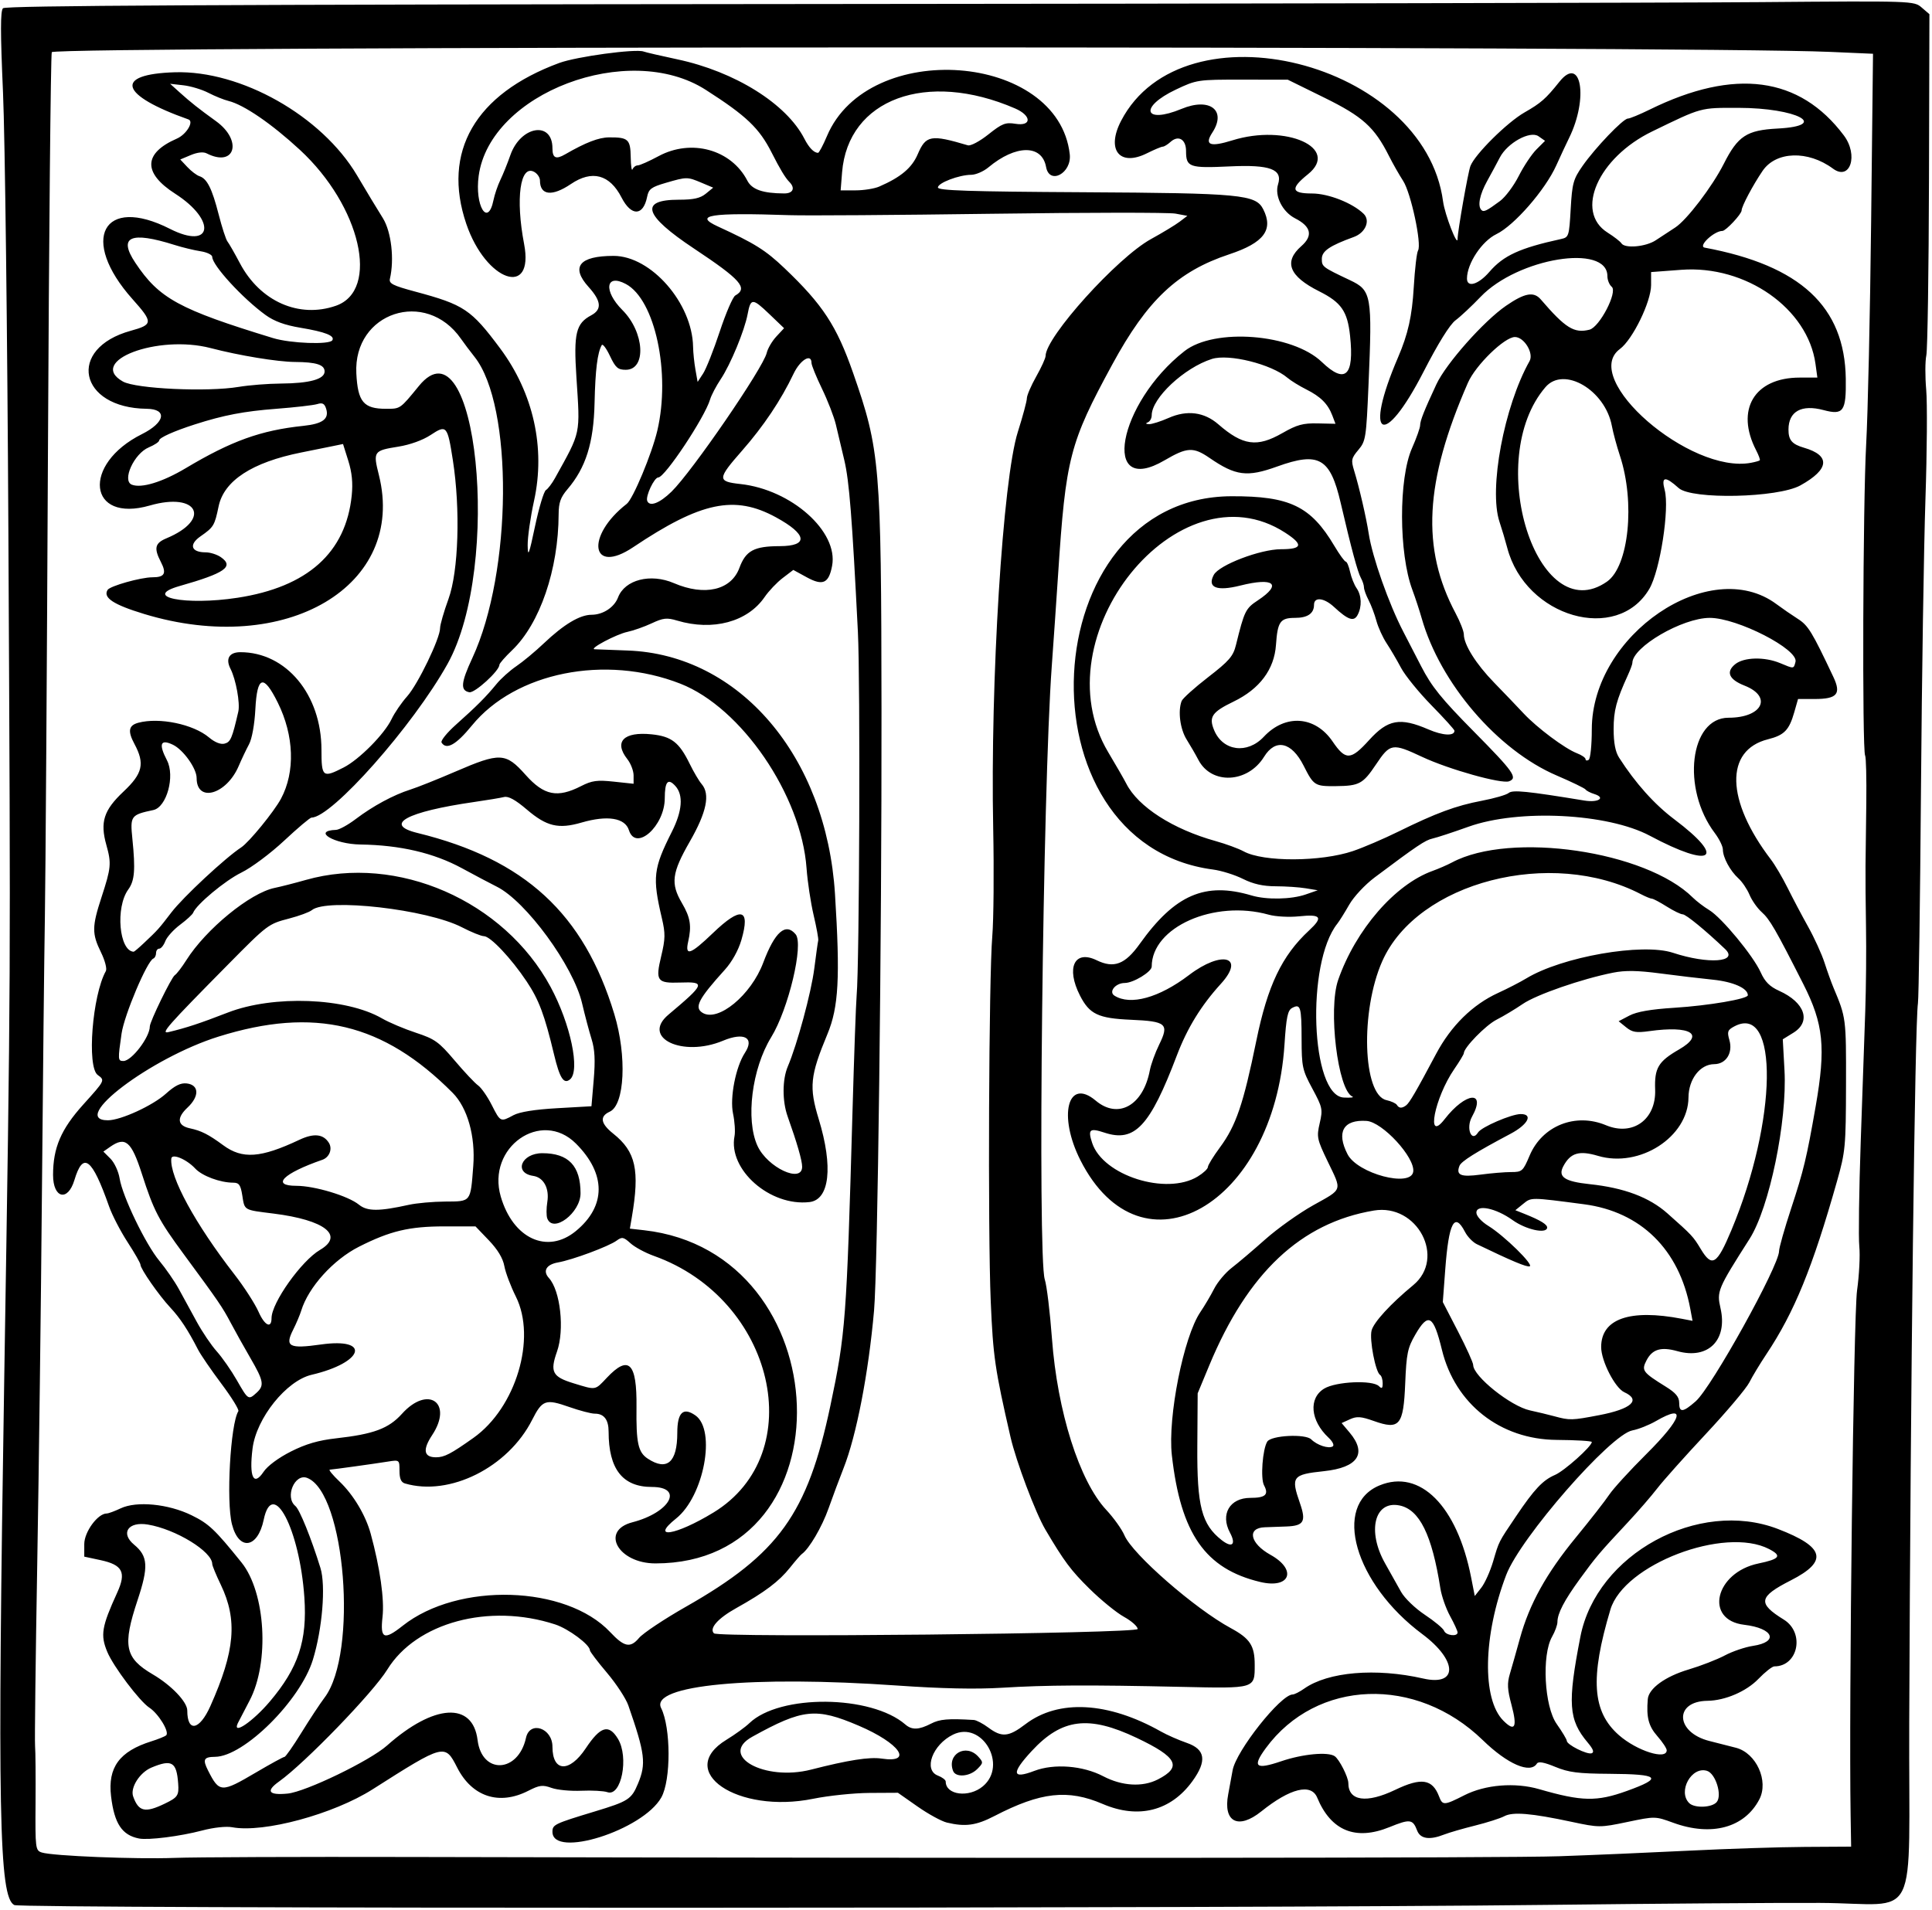 <?xml version="1.0" encoding="UTF-8" standalone="no"?>
<!-- Created with Inkscape (http://www.inkscape.org/) -->

<svg
   xmlns:dc="http://purl.org/dc/elements/1.1/"
   xmlns:cc="http://creativecommons.org/ns#"
   xmlns:rdf="http://www.w3.org/1999/02/22-rdf-syntax-ns#"
   xmlns:svg="http://www.w3.org/2000/svg"
   xmlns="http://www.w3.org/2000/svg"
   xmlns:sodipodi="http://sodipodi.sourceforge.net/DTD/sodipodi-0.dtd"
   xmlns:inkscape="http://www.inkscape.org/namespaces/inkscape"
   id="svg3336"
   version="1.1"
   inkscape:version="0.91 r13725"
   width="580.312"
   height="573.75"
   viewBox="0 0 580.312 573.75"
   sodipodi:docname="DecoratedTypography27.svg">
  <defs
     id="defs3340" />
  <sodipodi:namedview
     pagecolor="#ffffff"
     bordercolor="#666666"
     borderopacity="1"
     objecttolerance="10"
     gridtolerance="10"
     guidetolerance="10"
     inkscape:pageopacity="0"
     inkscape:pageshadow="2"
     inkscape:window-width="1600"
     inkscape:window-height="837"
     id="namedview3338"
     showgrid="false"
     inkscape:zoom="1.167756"
     inkscape:cx="290.15625"
     inkscape:cy="286.875"
     inkscape:window-x="-8"
     inkscape:window-y="-8"
     inkscape:window-maximized="1"
     inkscape:current-layer="svg3336" />
  <path
     style="fill:#000000"
     d="M 4.298,572.325 C -0.312,570.027 -0.806,544.269 1.269,414.375 3.244,290.673 3.21,297.513 2.518,159.844 2.22,100.547 1.494,41.121 0.904,27.787 0.103,9.649 0.102,3.273 0.901,2.474 1.693,1.682 63.956,1.356 242.156,1.211 374.259,1.104 503.166,0.847 528.616,0.64 574.756,0.264 574.896,0.269 577.212,2.262 l 2.324,1.999 -0.13,49.667 c -0.071,27.317 -0.431,51.092 -0.799,52.834 -0.368,1.742 -0.383,6.383 -0.035,10.312 0.349,3.93 0.245,18.747 -0.231,32.926 -0.476,14.18 -1.079,53.414 -1.341,87.188 -0.262,33.773 -0.671,62.672 -0.91,64.219 -0.92,5.973 -2.234,114.472 -2.615,215.935 -0.234,62.361 3.655,54.475 -26.796,54.34 -12.697,-0.056 -49.664,0.211 -82.149,0.594 -95.099,1.121 -458.007,1.16 -460.233,0.05 z M 122.812,557.885 c 181.957,0.415 329.817,0.321 345.469,-0.22 9.797,-0.339 27.305,-1.09 38.906,-1.669 11.602,-0.58 27.335,-1.091 34.964,-1.136 l 13.87,-0.082 -0.155,-9.499 c -0.543,-33.343 0.889,-150.124 1.933,-157.572 0.646,-4.612 0.951,-10.56 0.677,-13.217 -0.274,-2.657 -0.084,-16.813 0.424,-31.458 0.507,-14.645 1.121,-32.322 1.363,-39.283 0.243,-6.961 0.344,-18.352 0.225,-25.312 -0.119,-6.961 -0.184,-15.188 -0.145,-18.281 0.039,-3.094 0.144,-11.635 0.234,-18.98 0.09,-7.345 -0.069,-13.73 -0.352,-14.189 -0.91,-1.472 -0.665,-75.925 0.307,-93.394 0.516,-9.281 1.191,-39.502 1.499,-67.158 l 0.561,-50.283 -12.937,-0.566 c -41.975,-1.838 -533.518,-1.756 -534.104,0.089 -0.323,1.019 -0.841,55.179 -1.151,120.354 -0.309,65.176 -0.724,127.994 -0.922,139.595 -0.198,11.602 -0.594,48.516 -0.88,82.031 -0.286,33.516 -0.924,84.141 -1.418,112.5 -0.494,28.359 -0.786,52.828 -0.649,54.375 0.137,1.547 0.202,9.236 0.145,17.088 -0.1,13.741 -0.029,14.299 1.875,14.919 3.209,1.044 28.285,2.061 39.947,1.619 5.93,-0.224 37.57,-0.347 70.312,-0.272 z m -81.055,-5.551 c -5.114,-1.001 -7.42,-4.482 -8.396,-12.675 -1.033,-8.674 2.513,-13.513 12.107,-16.522 2.062,-0.647 4.061,-1.458 4.442,-1.802 1.075,-0.972 -2.285,-6.499 -5.052,-8.311 -2.934,-1.922 -10.784,-12.329 -12.628,-16.745 -2.118,-5.07 -1.703,-7.554 2.984,-17.828 2.777,-6.088 1.627,-8.322 -5.015,-9.747 l -4.887,-1.048 0,-3.765 c 0,-3.679 4.055,-9.205 6.754,-9.205 0.512,0 2.382,-0.688 4.155,-1.53 4.809,-2.282 14.324,-1.36 21.321,2.066 5.189,2.541 7.001,4.255 14.998,14.184 7.257,9.01 8.475,30.031 2.407,41.53 -1.769,3.352 -3.359,6.41 -3.535,6.797 -1.678,3.695 4.55,-0.542 9.646,-6.562 8.556,-10.11 11.256,-18.25 10.366,-31.254 -1.406,-20.536 -9.552,-36.115 -12.212,-23.356 -1.8,8.634 -7.449,9.467 -9.529,1.406 -1.779,-6.894 -0.472,-30.162 1.911,-34.017 0.27,-0.437 -2.017,-4.142 -5.083,-8.233 -3.066,-4.091 -6.225,-8.703 -7.02,-10.25 -3.063,-5.961 -5.394,-9.496 -8.346,-12.656 -3.427,-3.669 -8.958,-11.618 -8.958,-12.873 0,-0.449 -1.743,-3.499 -3.874,-6.778 -2.131,-3.279 -4.63,-8.109 -5.554,-10.733 -5.138,-14.589 -7.794,-16.602 -10.413,-7.895 -1.974,6.563 -6.409,5.501 -6.409,-1.535 0,-8.17 2.382,-13.738 9.041,-21.132 6.626,-7.357 6.593,-7.289 4.37,-8.915 -3.302,-2.415 -1.615,-23.956 2.445,-31.21 0.388,-0.694 -0.255,-3.178 -1.458,-5.632 -2.751,-5.612 -2.732,-7.711 0.15,-16.54 2.897,-8.873 3.017,-10.162 1.463,-15.71 -1.931,-6.896 -0.789,-10.455 5.143,-16.04 5.786,-5.447 6.464,-8.398 3.287,-14.326 -2.068,-3.858 -1.752,-5.574 1.17,-6.357 6.298,-1.689 16.497,0.428 21.223,4.405 1.774,1.492 3.499,2.177 4.696,1.864 1.787,-0.467 2.265,-1.585 4.113,-9.61 0.585,-2.54 -0.718,-9.685 -2.347,-12.873 -1.549,-3.03 -0.381,-4.985 2.978,-4.985 13.748,0 24.334,12.738 24.346,29.297 0.006,8.259 0.371,8.552 6.652,5.348 4.697,-2.396 12.28,-10.053 14.417,-14.558 0.889,-1.873 2.991,-4.944 4.671,-6.824 3.236,-3.621 9.89,-17.401 9.89,-20.482 0,-1.005 1.139,-4.96 2.531,-8.788 3.015,-8.292 3.603,-26.922 1.313,-41.649 -1.626,-10.457 -1.895,-10.762 -6.697,-7.585 -2.322,1.537 -6.173,2.928 -9.647,3.485 -7.502,1.203 -7.661,1.433 -5.882,8.525 8.347,33.281 -27.852,54.716 -70.509,41.752 -9.23,-2.805 -12.417,-4.903 -10.979,-7.229 0.731,-1.183 10.003,-3.792 13.474,-3.792 3.677,0 4.313,-1.161 2.527,-4.613 -2.143,-4.144 -1.786,-5.652 1.68,-7.1 13.642,-5.7 9.432,-14.01 -4.993,-9.855 -18.575,5.351 -20.545,-12.369 -2.383,-21.439 6.981,-3.487 7.748,-7.541 1.44,-7.617 -20.423,-0.245 -24.074,-18.125 -4.786,-23.438 6.721,-1.852 6.758,-2.52 0.519,-9.512 -15.994,-17.924 -8.861,-31.312 11.247,-21.11 12.762,6.475 14.114,-2.507 1.587,-10.545 -9.753,-6.258 -9.572,-12.177 0.505,-16.566 2.85,-1.242 5.206,-5.146 3.474,-5.758 C 35.893,28.562 34.07,22.274 52.501,21.712 72.383,21.105 96.639,34.821 107.223,52.656 c 1.938,3.266 3.911,6.57 4.385,7.344 0.474,0.773 2.018,3.293 3.431,5.598 2.505,4.086 3.446,12.304 2.08,18.146 -0.337,1.441 0.864,2.053 7.568,3.854 14.707,3.95 16.816,5.359 25.532,17.057 10.005,13.428 13.68,29.937 10.193,45.79 -1.087,4.941 -1.948,10.975 -1.914,13.409 0.052,3.731 0.399,2.827 2.211,-5.749 1.182,-5.596 2.651,-10.485 3.264,-10.864 0.613,-0.379 1.832,-1.985 2.711,-3.569 7.909,-14.269 7.594,-12.786 6.452,-30.386 -0.854,-13.165 -0.153,-16.098 4.44,-18.556 3.283,-1.757 3.049,-4.279 -0.789,-8.528 -5.446,-6.028 -2.782,-9.327 7.53,-9.327 11.228,0 23.638,14.201 23.862,27.305 0.03,1.74 0.349,4.827 0.71,6.861 l 0.656,3.698 1.656,-2.527 c 0.911,-1.39 3.156,-7.061 4.989,-12.604 1.834,-5.542 3.933,-10.414 4.665,-10.827 3.923,-2.209 1.693,-4.747 -12.4,-14.11 C 193.386,64.659 191.944,60 203.917,60 c 4.418,0 6.424,-0.449 8.088,-1.811 l 2.213,-1.811 -3.486,-1.47 c -4.295,-1.811 -4.427,-1.811 -10.706,0.014 -4.399,1.279 -5.18,1.859 -5.648,4.198 -1.165,5.827 -4.755,5.932 -7.685,0.223 -3.566,-6.947 -8.866,-8.356 -15.225,-4.047 -5.644,3.824 -9.282,3.403 -9.282,-1.075 0,-0.91 -0.791,-2.078 -1.759,-2.596 -4.19,-2.242 -5.614,8.03 -3.005,21.667 3.121,16.311 -11.468,11.262 -17.352,-6.005 -7.382,-21.661 2.648,-39.05 27.896,-48.366 5.207,-1.921 22.965,-4.331 25.352,-3.44 0.666,0.249 5.217,1.303 10.113,2.343 17.305,3.675 32.803,13.353 38.171,23.837 1.386,2.706 2.853,4.231 4.103,4.263 0.303,0.008 1.516,-2.268 2.695,-5.058 12.413,-29.365 69.478,-25.08 72.922,5.476 0.642,5.7 -6.113,9.323 -7.114,3.815 -1.235,-6.796 -9.1,-6.736 -17.328,0.132 -1.458,1.217 -3.778,2.218 -5.156,2.226 -3.663,0.021 -10.006,2.434 -10.006,3.807 0,0.932 9.251,1.236 43.594,1.431 47.505,0.27 51.877,0.684 54.127,5.12 3.132,6.175 0.197,10.073 -10.173,13.513 -15.553,5.159 -24.641,13.716 -35.183,33.127 -12.823,23.61 -13.964,28.032 -16.258,62.987 -0.525,7.992 -1.384,20.438 -1.91,27.656 -2.699,37.037 -4.299,177.556 -2.098,184.219 0.596,1.805 1.566,9.79 2.156,17.746 1.627,21.965 8.237,42.824 16.315,51.486 2.237,2.399 4.694,5.839 5.458,7.643 2.402,5.672 21.166,22.046 31.957,27.887 5.772,3.124 7.171,5.272 7.171,11.008 0,7.222 0.309,7.129 -22.141,6.63 -27.669,-0.616 -40.35,-0.553 -53.796,0.268 -7.861,0.48 -18.2,0.261 -31.406,-0.665 -43.672,-3.061 -74.397,-0.135 -70.955,6.757 2.953,5.914 2.989,21.654 0.061,26.865 -5.545,9.866 -32.7,18.437 -32.7,10.322 0,-2.161 0.556,-2.428 12.719,-6.114 10.084,-3.056 11.005,-3.648 12.965,-8.339 2.515,-6.019 2.147,-9.01 -2.897,-23.53 -0.718,-2.066 -3.607,-6.476 -6.421,-9.8 -2.814,-3.325 -5.116,-6.359 -5.116,-6.744 0,-1.683 -6.409,-6.46 -10.434,-7.776 -19.822,-6.483 -41.714,-0.595 -50.426,13.563 -4.235,6.884 -24.722,28.075 -32.509,33.628 -4.068,2.901 -3.162,4.179 2.57,3.628 5.394,-0.518 24.694,-9.845 29.846,-14.423 14.113,-12.541 25.777,-13.252 27.215,-1.659 1.293,10.425 12.215,9.921 14.541,-0.671 1.15,-5.237 7.946,-2.952 7.946,2.671 0,7.638 5.084,7.881 10.008,0.478 4.41,-6.63 6.909,-7.374 9.652,-2.875 3.38,5.545 1.028,17.514 -3.155,16.054 -1.086,-0.379 -4.611,-0.572 -7.833,-0.428 -3.222,0.144 -7.248,-0.241 -8.946,-0.855 -2.673,-0.966 -3.613,-0.849 -6.995,0.877 -8.744,4.461 -16.863,1.804 -21.345,-6.984 -3.689,-7.234 -3.824,-7.199 -25.384,6.519 -11.789,7.501 -32.766,13.177 -42.177,11.411 -1.823,-0.342 -5.583,0.063 -9.022,0.972 -6.584,1.74 -16.181,2.958 -18.983,2.409 z m 7.754,-10.481 c 3.894,-1.881 4.27,-2.451 4.005,-6.072 -0.472,-6.46 -1.908,-7.313 -8.015,-4.761 -3.543,1.48 -6.444,6.058 -5.505,8.686 1.637,4.578 3.577,5.016 9.515,2.147 z M 76.875,532.5 c 4.38,-2.578 8.238,-4.688 8.573,-4.688 0.335,0 2.624,-3.27 5.088,-7.266 2.464,-3.996 5.594,-8.742 6.957,-10.547 10.071,-13.34 6.245,-61.592 -5.233,-65.996 -3.754,-1.441 -6.78,5.795 -3.532,8.446 1.267,1.034 4.75,9.649 7.52,18.599 1.644,5.313 0.573,18.332 -2.269,27.579 -3.766,12.254 -20.722,29.091 -29.37,29.165 -3.419,0.029 -3.806,0.784 -2.111,4.124 3.394,6.686 3.969,6.71 14.377,0.584 z M 63.177,512.578 c 7.426,-16.62 8.223,-25.905 3.134,-36.504 -1.408,-2.933 -2.56,-5.724 -2.56,-6.202 0,-3.753 -10.953,-10.464 -19.354,-11.858 -5.894,-0.978 -8.308,2.572 -4.114,6.049 4.183,3.468 4.379,6.608 1.039,16.66 -4.574,13.769 -3.831,17.375 4.602,22.323 5.556,3.26 10.327,8.262 10.327,10.827 0,6.667 3.677,5.98 6.927,-1.294 z M 206.062,482.685 c 27.851,-15.852 36.484,-27.869 43.351,-60.341 4.564,-21.583 4.879,-25.762 6.642,-88.125 0.481,-17.016 1.045,-32.836 1.253,-35.156 0.835,-9.31 1.128,-94.316 0.376,-109.219 -1.74,-34.501 -2.59,-45.258 -4.072,-51.562 -0.849,-3.609 -1.999,-8.461 -2.557,-10.781 -0.558,-2.32 -2.43,-7.147 -4.16,-10.725 -1.73,-3.578 -3.146,-7.059 -3.146,-7.734 0,-2.987 -3.397,-0.941 -5.391,3.247 -3.776,7.932 -9.016,15.753 -15.513,23.155 -7.407,8.439 -7.441,9.207 -0.446,9.97 15.325,1.671 29.468,14.284 27.54,24.561 -0.991,5.281 -2.776,6.097 -7.59,3.467 l -4.067,-2.222 -3.176,2.422 c -1.747,1.332 -4.191,3.904 -5.431,5.714 -5.128,7.485 -15.569,10.293 -26.306,7.076 -3.055,-0.915 -4.145,-0.798 -7.609,0.821 -2.224,1.039 -5.52,2.202 -7.324,2.583 -3.307,0.699 -11.587,5.087 -9.844,5.216 0.516,0.038 4.945,0.208 9.844,0.376 33.669,1.161 59.779,31.79 62.371,73.166 1.572,25.097 1.095,33.965 -2.264,42.048 -5.229,12.584 -5.569,15.915 -2.614,25.597 4.363,14.297 3.262,24.186 -2.773,24.89 -11.848,1.383 -24.503,-9.742 -22.528,-19.804 0.261,-1.331 0.061,-4.374 -0.444,-6.763 -1.009,-4.77 0.803,-14.05 3.568,-18.269 2.972,-4.536 -0.213,-6.297 -6.578,-3.638 -12.158,5.08 -24.652,-0.877 -16.399,-7.819 11.044,-9.289 11.275,-9.928 3.492,-9.653 -6.908,0.244 -7.439,-0.493 -5.672,-7.879 1.263,-5.28 1.292,-6.851 0.207,-11.477 -2.878,-12.277 -2.577,-14.865 3.022,-25.985 3.127,-6.209 3.49,-10.998 1.039,-13.706 -2.225,-2.459 -3.179,-1.356 -3.186,3.683 -0.012,8.358 -8.697,16.101 -10.762,9.595 -1.179,-3.713 -6.447,-4.562 -14.245,-2.295 -6.934,2.016 -10.466,1.173 -16.433,-3.919 -3.412,-2.912 -5.536,-4.081 -6.831,-3.757 -1.034,0.258 -5.044,0.926 -8.911,1.484 -20.407,2.944 -27.457,6.782 -17.109,9.314 32.244,7.891 49.993,24.23 59.142,54.445 3.812,12.589 3.123,27.24 -1.376,29.29 -3.109,1.416 -2.764,3.555 1.065,6.611 6.767,5.399 7.989,10.928 5.558,25.139 l -0.579,3.384 4.267,0.481 c 59.021,6.652 62.205,100.114 3.411,100.094 -11.199,-0.004 -16.686,-9.826 -6.904,-12.361 11.311,-2.931 15.53,-10.607 5.829,-10.607 -8.787,0 -12.99,-5.371 -12.99,-16.597 0,-3.632 -1.389,-5.438 -4.172,-5.424 -1.057,0.006 -4.514,-0.901 -7.682,-2.013 -7.07,-2.483 -8.067,-2.136 -11.11,3.868 -7.247,14.301 -24.765,23.065 -38.208,19.116 -1.163,-0.342 -1.641,-1.449 -1.641,-3.803 0,-3.311 -0.01,-3.319 -3.516,-2.763 -4.459,0.708 -16.39,2.364 -17.422,2.418 -0.43,0.023 0.882,1.623 2.916,3.557 4.173,3.968 7.861,10.143 9.378,15.703 2.797,10.251 4.143,19.718 3.548,24.973 -0.747,6.603 0.431,7.121 6.056,2.666 16.651,-13.188 49.084,-12.197 62.322,1.904 4.225,4.501 6.05,4.871 8.667,1.761 1.214,-1.443 7.565,-5.673 14.114,-9.4 z m 135.656,6.708 c 0,-0.763 -1.846,-2.406 -4.101,-3.65 -2.256,-1.244 -6.927,-5.049 -10.379,-8.456 -5.581,-5.506 -7.603,-8.218 -13.242,-17.763 -2.963,-5.015 -8.796,-20.502 -10.472,-27.806 -4.684,-20.402 -5.227,-24.134 -5.938,-40.781 -0.896,-20.975 -0.572,-97.267 0.466,-109.687 0.409,-4.899 0.533,-19.453 0.274,-32.344 -0.889,-44.277 2.878,-104.906 7.403,-119.159 1.49,-4.694 2.709,-9.236 2.709,-10.092 0,-0.857 1.266,-3.8 2.812,-6.541 1.547,-2.741 2.812,-5.519 2.812,-6.173 0,-5.684 21.494,-29.525 31.656,-35.113 3.472,-1.909 7.351,-4.261 8.621,-5.226 l 2.309,-1.755 -3.578,-0.671 c -1.968,-0.369 -26.843,-0.347 -55.278,0.049 -28.435,0.396 -55.707,0.585 -60.606,0.42 -23.912,-0.806 -28.97,-0.011 -21.562,3.39 11.09,5.092 14.324,7.119 20.029,12.553 11.488,10.942 15.662,17.317 20.59,31.442 8.099,23.215 8.45,27.372 8.534,101.25 0.079,69.529 -1.145,168.053 -2.241,180.469 -1.66,18.799 -5.288,37.547 -9.162,47.344 -1.223,3.094 -3.251,8.532 -4.507,12.084 -1.97,5.572 -5.823,12.142 -8.037,13.704 -0.371,0.262 -1.952,2.084 -3.515,4.05 -3.323,4.181 -7.593,7.398 -16.197,12.202 -5.505,3.073 -8.157,6.079 -6.672,7.563 1.364,1.364 127.272,0.074 127.272,-1.303 z M 214.28,454.415 c 29.134,-17.762 18.376,-64.177 -17.874,-77.113 -2.578,-0.92 -5.742,-2.629 -7.031,-3.799 -2.072,-1.879 -2.55,-1.973 -4.125,-0.812 -2.363,1.744 -13.256,5.801 -17.672,6.582 -3.491,0.618 -4.622,2.576 -2.703,4.679 3.454,3.784 4.744,15.536 2.426,22.101 -2.153,6.099 -1.386,7.576 4.935,9.51 6.902,2.111 6.416,2.191 10.046,-1.658 6.568,-6.964 9.051,-4.51 8.9,8.794 -0.123,10.845 0.485,13.618 3.405,15.531 5.773,3.782 8.85,1.088 8.85,-7.748 0,-6.142 1.757,-7.837 5.445,-5.254 6.29,4.406 2.56,24.297 -5.809,30.974 -7.965,6.355 -0.091,5.099 11.206,-1.789 z M 87.365,436.077 c 4.511,-2.276 8.261,-3.37 13.599,-3.967 11.29,-1.263 15.774,-2.934 19.774,-7.37 7.852,-8.707 15.48,-3.29 9.05,6.427 -2.911,4.399 -2.506,6.647 1.199,6.642 2.482,-0.004 4.415,-1.009 11.228,-5.841 12.752,-9.044 19.006,-29.906 12.727,-42.451 -1.545,-3.086 -3.099,-7.208 -3.455,-9.161 -0.428,-2.349 -2.003,-4.966 -4.655,-7.734 l -4.009,-4.184 -9.366,0 c -10.536,0 -16.277,1.368 -25.642,6.11 -7.727,3.913 -15.185,12.173 -17.337,19.203 -0.395,1.289 -1.495,3.884 -2.444,5.768 -2.542,5.04 -1.192,5.751 8.356,4.401 15.175,-2.146 12.849,5.443 -2.789,9.098 -7.58,1.771 -16.598,13.018 -17.742,22.127 -1.079,8.596 0.301,11.523 3.31,7.022 1.179,-1.764 4.467,-4.205 8.197,-6.087 z m -10.33,-17.628 c 2.418,-2.189 2.182,-3.557 -1.801,-10.417 -1.934,-3.33 -4.57,-8.051 -5.859,-10.49 -2.587,-4.897 -3.599,-6.377 -14.122,-20.666 -7.628,-10.359 -9.05,-13.085 -12.638,-24.226 -3.156,-9.8 -4.945,-11.321 -9.538,-8.104 l -2.027,1.42 2.137,2.137 c 1.175,1.175 2.409,3.839 2.741,5.919 0.865,5.41 7.787,19.766 11.94,24.764 1.944,2.34 4.568,6.136 5.831,8.438 1.263,2.301 3.674,6.715 5.357,9.809 1.683,3.094 4.4,7.117 6.037,8.94 1.637,1.823 4.356,5.726 6.041,8.672 3.403,5.948 3.479,5.996 5.9,3.805 z M 81.562,396.001 c 0,-4.599 8.962,-17.219 14.557,-20.498 7.383,-4.327 1.446,-8.982 -13.909,-10.908 -9.155,-1.148 -8.702,-0.884 -9.442,-5.512 -0.495,-3.098 -0.978,-3.772 -2.701,-3.776 -3.953,-0.01 -9.36,-2.021 -11.426,-4.251 -2.598,-2.804 -7.031,-4.646 -7.187,-2.986 -0.516,5.494 7.198,19.647 18.979,34.82 2.903,3.738 6.162,8.797 7.243,11.241 1.824,4.124 3.885,5.116 3.885,1.87 z m 91.403,-26.157 c 9.12,-7.496 9.13,-17.186 0.029,-26.287 -10.439,-10.439 -26.878,1.142 -22.584,15.911 3.682,12.666 13.997,17.411 22.555,10.376 z m -8.578,-3.786 c -0.304,-0.793 -0.299,-3.031 0.011,-4.974 0.655,-4.095 -1.109,-7.352 -4.233,-7.817 -5.962,-0.887 -3.58,-6.819 2.737,-6.817 7.862,0.002 11.472,3.794 11.472,12.048 0,5.874 -8.241,12.112 -9.987,7.56 z m -41.575,-4.102 c 2.32,-0.515 7.232,-0.955 10.915,-0.978 7.837,-0.048 7.583,0.275 8.427,-10.701 0.685,-8.917 -1.732,-17.479 -6.205,-21.976 -20.82,-20.928 -41.5,-25.891 -70.324,-16.877 -20.304,6.349 -45.123,25.138 -33.207,25.138 3.838,0 13.46,-4.415 17.422,-7.995 2.696,-2.436 4.423,-3.287 6.241,-3.077 3.751,0.433 3.862,3.873 0.234,7.261 -3.321,3.103 -3.045,5.423 0.742,6.227 3.398,0.722 5.591,1.836 9.975,5.068 5.768,4.253 11.249,3.866 22.881,-1.618 4.337,-2.045 7.192,-1.757 8.864,0.894 1.151,1.824 0.176,4.369 -1.958,5.109 -11.798,4.094 -15.513,7.818 -7.799,7.818 5.488,0 15.576,3.041 18.793,5.664 2.493,2.033 5.987,2.042 15,0.041 z m 118.125,-11.439 c 0,-1.869 -1.507,-7.094 -4.369,-15.145 -1.625,-4.571 -1.602,-11.057 0.052,-14.949 2.851,-6.708 7.049,-22.233 7.967,-29.462 0.533,-4.198 1.066,-7.995 1.183,-8.438 0.117,-0.442 -0.506,-3.865 -1.385,-7.606 -0.879,-3.741 -1.834,-10.069 -2.121,-14.062 -1.58,-21.961 -19.559,-48.274 -37.89,-55.455 -22.586,-8.848 -49.572,-3.434 -62.635,12.566 -4.733,5.797 -7.671,7.447 -9.111,5.117 -0.333,-0.539 1.622,-2.965 4.345,-5.391 6.16,-5.487 9.071,-8.407 12.148,-12.182 1.322,-1.623 4.019,-4.046 5.993,-5.386 1.974,-1.339 5.668,-4.411 8.21,-6.826 6.011,-5.711 10.829,-8.599 14.356,-8.605 3.436,-0.006 6.826,-2.223 7.96,-5.207 2.028,-5.334 9.765,-7.314 16.785,-4.294 9.232,3.971 17.191,2.121 19.663,-4.571 1.917,-5.188 4.394,-6.527 12.113,-6.545 8.742,-0.02 8.28,-3.529 -1.142,-8.671 -12.413,-6.773 -22.51,-4.655 -42.89,9 -12.687,8.5 -14.417,-3.313 -1.91,-13.038 1.876,-1.459 7.543,-15.039 9.176,-21.992 4.059,-17.272 -0.671,-39.354 -9.433,-44.044 -6.105,-3.267 -6.816,2.057 -1.044,7.829 6.648,6.648 7.277,17.934 0.999,17.934 -2.364,0 -3.07,-0.618 -4.743,-4.148 -1.081,-2.281 -2.188,-3.758 -2.461,-3.281 -1.301,2.275 -1.94,7.405 -2.167,17.384 -0.272,12.003 -2.614,19.459 -8.146,25.938 -2.065,2.419 -2.633,4.028 -2.646,7.5 -0.061,16.615 -5.631,32.889 -13.988,40.87 -2.095,2 -3.808,3.969 -3.808,4.375 0,1.795 -7.407,8.55 -9.032,8.237 -2.743,-0.528 -2.538,-2.865 0.904,-10.271 11.996,-25.812 12.354,-75.814 0.649,-90.51 -1.301,-1.633 -3.134,-4.073 -4.073,-5.422 -10.549,-15.147 -32.342,-7.931 -31.416,10.403 0.433,8.571 2.171,10.644 8.924,10.644 4.329,0 4.171,0.11 9.874,-6.869 17.372,-21.259 25.091,53.966 8.574,83.553 -10.378,18.59 -34.759,46.128 -40.84,46.128 -0.437,0 -4.128,3.117 -8.202,6.927 -4.113,3.846 -9.837,8.116 -12.87,9.599 -4.878,2.386 -13.535,9.601 -14.479,12.068 -0.197,0.516 -1.967,2.139 -3.932,3.608 -1.966,1.469 -3.959,3.683 -4.43,4.922 C 49.182,283.987 48.364,285 47.836,285 c -0.528,0 -0.961,0.598 -0.961,1.328 0,0.73 -0.366,1.469 -0.813,1.641 -1.865,0.717 -8.738,16.95 -9.548,22.552 -1.139,7.875 -1.115,8.23 0.557,8.23 2.469,0 7.93,-7.153 7.93,-10.388 0,-1.426 6.506,-14.779 7.5,-15.393 0.558,-0.345 2.113,-2.367 3.456,-4.495 5.904,-9.353 19.19,-20.227 26.545,-21.727 1.805,-0.368 6.023,-1.447 9.375,-2.397 27.473,-7.789 59.524,6.229 73.507,32.149 5.99,11.104 8.95,25.188 5.836,27.772 -1.874,1.555 -3.099,-0.351 -4.799,-7.465 -2.849,-11.925 -4.532,-16.415 -8.228,-21.956 -4.64,-6.956 -10.911,-13.6 -12.84,-13.602 -0.795,-9.3e-4 -3.766,-1.203 -6.602,-2.67 -10.455,-5.41 -40.588,-8.851 -45.087,-5.148 -0.725,0.597 -3.784,1.727 -6.797,2.512 -6.285,1.637 -6.472,1.777 -18.416,13.871 -18.314,18.544 -20.343,20.851 -17.81,20.248 5.336,-1.271 9.362,-2.598 17.797,-5.868 13.702,-5.31 35.5,-4.484 46.291,1.753 2.126,1.229 6.717,3.171 10.202,4.317 5.682,1.868 6.883,2.728 11.628,8.332 2.91,3.437 6.078,6.806 7.04,7.486 0.962,0.68 2.803,3.317 4.091,5.859 2.627,5.185 2.64,5.191 6.529,3.095 1.834,-0.988 6.399,-1.72 13.125,-2.104 l 10.312,-0.588 0.679,-7.969 c 0.499,-5.852 0.329,-9.089 -0.641,-12.188 -0.726,-2.32 -2.017,-7.19 -2.868,-10.821 -2.62,-11.176 -16.846,-30.618 -25.599,-34.984 -1.896,-0.946 -6.611,-3.441 -10.478,-5.546 -8.427,-4.586 -18.575,-6.959 -30.469,-7.125 -7.942,-0.111 -14.643,-4.132 -7.331,-4.399 0.938,-0.034 3.604,-1.504 5.925,-3.266 5.125,-3.892 11.372,-7.261 16.406,-8.847 2.062,-0.65 8.127,-3.071 13.478,-5.38 13.482,-5.82 15.125,-5.744 21.117,0.972 5.533,6.202 9.537,7.01 16.683,3.365 3.249,-1.657 4.799,-1.868 9.806,-1.332 l 5.948,0.637 0,-2.505 c 0,-1.378 -0.844,-3.578 -1.875,-4.889 -4.125,-5.244 -1.109,-8.326 7.299,-7.458 5.971,0.616 8.27,2.398 11.427,8.857 1.193,2.442 2.811,5.182 3.594,6.089 2.616,3.03 1.499,8.444 -3.562,17.271 -5.414,9.443 -5.815,12.586 -2.354,18.491 2.534,4.323 2.94,6.841 1.866,11.573 -1.02,4.496 0.688,3.904 7.438,-2.578 8.455,-8.118 11.312,-7.429 8.553,2.062 -0.908,3.123 -2.835,6.591 -4.98,8.962 -7.934,8.769 -9.269,11.344 -6.706,12.928 4.667,2.885 14.579,-5.292 18.239,-15.046 3.483,-9.284 6.741,-12.138 9.735,-8.53 2.482,2.99 -2.146,22.457 -7.355,30.938 -5.789,9.426 -7.717,24.717 -4.111,32.606 2.98,6.52 13.418,11.408 13.418,6.284 z M 43.186,283.359 c 4.32,-4.08 4.427,-4.2 8.311,-9.268 3.533,-4.611 16.166,-16.375 20.951,-19.51 2.353,-1.542 9.88,-10.756 11.958,-14.64 4.307,-8.047 3.939,-18.962 -0.971,-28.859 -4.292,-8.65 -6.204,-8.086 -6.733,1.985 -0.241,4.595 -1.019,8.893 -1.909,10.547 -0.826,1.536 -2.225,4.479 -3.108,6.542 -3.67,8.567 -12.624,11.104 -12.624,3.576 0,-2.881 -4.019,-8.513 -7.134,-9.999 -3.745,-1.786 -4.336,-0.232 -1.779,4.675 2.48,4.758 -0.079,14.098 -4.096,14.95 -6.757,1.433 -6.989,1.752 -6.291,8.632 0.948,9.353 0.685,12.596 -1.233,15.234 -3.899,5.363 -2.761,18.493 1.621,18.699 0.169,0.007 1.535,-1.146 3.036,-2.564 z M 71.332,179.585 c 21.046,-3.226 32.572,-13.554 34.318,-30.752 0.382,-3.761 0.07,-6.903 -1.034,-10.413 l -1.581,-5.027 -3.471,0.711 c -1.909,0.391 -6.002,1.218 -9.096,1.838 -14.748,2.955 -23.191,8.462 -24.804,16.177 -1.217,5.822 -1.469,6.239 -5.469,9.033 -3.547,2.478 -2.782,4.785 1.586,4.785 1.369,0 3.428,0.658 4.576,1.462 4.031,2.824 1.227,4.782 -12.392,8.654 -11.494,3.267 1.652,5.941 17.367,3.532 z M 201.708,147.7 c 6.188,-6.049 27.526,-37.15 28.586,-41.665 0.315,-1.343 1.618,-3.566 2.895,-4.94 l 2.322,-2.499 -4.455,-4.269 c -5.027,-4.817 -5.581,-4.812 -6.495,0.062 -0.927,4.944 -5.134,15.114 -8.073,19.517 -1.377,2.062 -2.815,4.805 -3.197,6.094 -1.599,5.4 -13.581,23.438 -15.569,23.438 -1.215,0 -3.862,5.622 -3.317,7.043 0.712,1.855 3.738,0.702 7.301,-2.781 z M 55.781,140.659 c 13.765,-8.213 22.561,-11.381 35.325,-12.719 5.848,-0.613 7.822,-2.103 6.85,-5.168 -0.488,-1.538 -1.107,-1.859 -2.656,-1.377 -1.11,0.346 -6.66,0.984 -12.332,1.42 -9.716,0.746 -15.796,1.911 -24.424,4.681 -6.351,2.039 -10.732,4.007 -10.732,4.822 0,0.43 -1.404,1.369 -3.12,2.086 -4.437,1.854 -8.138,10.017 -5.083,11.211 2.902,1.135 9.199,-0.795 16.172,-4.956 z m 15.938,-24.429 c 3.094,-0.521 8.789,-0.97 12.656,-0.998 8.621,-0.063 13.125,-1.31 13.125,-3.633 0,-2.015 -2.489,-2.812 -8.906,-2.854 -5.224,-0.034 -16.766,-1.933 -25.275,-4.159 -15.984,-4.182 -37.263,3.905 -26.405,10.035 3.886,2.194 25.413,3.189 34.805,1.609 z m 28.096,-13.996 c 0.842,-1.362 -2.111,-2.527 -9.549,-3.766 -4.724,-0.787 -7.894,-1.945 -10.505,-3.835 C 72.885,89.652 63.75,79.696 63.75,77.183 63.75,76.545 62.168,75.779 60.234,75.482 58.301,75.185 54.82,74.342 52.5,73.609 39.181,69.399 35.422,71.09 40.646,78.941 c 7.138,10.728 13.103,13.99 41.385,22.635 5.237,1.601 16.933,2.034 17.783,0.658 z M 100.892,91.859 C 114.188,87.224 108.341,61.9 90.077,45.019 81.607,37.191 73.257,31.468 68.642,30.329 c -1.402,-0.346 -4.124,-1.445 -6.05,-2.441 -1.926,-0.997 -5.301,-2.016 -7.5,-2.265 l -3.998,-0.453 2.937,2.649 c 3.245,2.927 5.653,4.833 10.844,8.582 8.112,5.858 5.721,14.034 -2.827,9.667 -0.987,-0.504 -2.764,-0.31 -4.742,0.519 l -3.163,1.326 2.14,2.277 c 1.177,1.253 2.812,2.491 3.634,2.752 2.274,0.722 3.774,3.713 5.764,11.492 0.996,3.895 2.185,7.549 2.642,8.121 0.457,0.571 2.145,3.52 3.75,6.553 6.061,11.451 17.735,16.615 28.82,12.751 z m 47.33,-31.718 c 0.352,-1.721 1.285,-4.46 2.073,-6.088 0.788,-1.628 2.137,-4.971 2.997,-7.43 3.087,-8.823 12.646,-10.396 12.646,-2.081 0,2.942 1.026,3.436 3.802,1.831 6.185,-3.576 10.097,-5.084 13.23,-5.103 5.723,-0.034 6.397,0.583 6.479,5.939 0.041,2.652 0.287,4.294 0.547,3.65 0.26,-0.645 0.965,-1.172 1.567,-1.172 0.602,-1.17e-4 3.414,-1.249 6.25,-2.775 9.856,-5.305 21.825,-2.001 26.666,7.361 1.386,2.68 4.66,3.816 11.069,3.842 2.68,0.011 3.395,-1.61 1.532,-3.473 -1.184,-1.184 -2.825,-3.905 -5.258,-8.716 -3.761,-7.439 -7.596,-11.099 -19.848,-18.944 -23.138,-14.815 -64.782,0.96 -68.191,25.831 -1.231,8.98 2.756,15.561 4.439,7.329 z m 115.875,-4.092 c 6.482,-2.815 9.794,-5.597 11.556,-9.707 2.456,-5.729 3.924,-5.991 15.062,-2.688 0.839,0.249 3.554,-1.195 6.183,-3.288 4.101,-3.265 5.116,-3.662 8.113,-3.176 4.934,0.801 4.871,-2.452 -0.09,-4.602 -26.641,-11.545 -50.227,-2.83 -51.989,19.21 l -0.431,5.391 4.486,0 c 2.467,0 5.666,-0.512 7.108,-1.139 z m 161.563,493.886 c -1.302,-3.425 -2.144,-3.527 -8.335,-1.011 -10.152,4.125 -17.548,1.099 -21.677,-8.87 -1.816,-4.385 -8.111,-2.833 -16.795,4.14 -6.929,5.564 -11.529,3.19 -9.94,-5.132 0.344,-1.805 0.941,-5.053 1.326,-7.218 1.037,-5.836 14.459,-22.782 18.044,-22.782 0.527,0 2.079,-0.789 3.447,-1.754 7.186,-5.064 21.521,-6.281 35.77,-3.037 10.502,2.391 10.34,-5.426 -0.276,-13.336 -20.35,-15.164 -27.145,-38.764 -12.865,-44.679 12.162,-5.038 23.307,6.149 27.517,27.623 l 1.098,5.599 1.959,-2.491 c 1.078,-1.37 2.683,-4.944 3.567,-7.943 1.812,-6.142 1.504,-5.537 6.908,-13.568 5.426,-8.062 8.008,-10.801 11.657,-12.369 2.826,-1.214 11.06,-8.582 11.059,-9.896 -2e-4,-0.306 -4.746,-0.59 -10.547,-0.63 -16.922,-0.117 -30.495,-10.773 -34.467,-27.059 -2.551,-10.458 -4.08,-11.329 -8.004,-4.557 -2.304,3.977 -2.657,5.68 -3.025,14.627 -0.521,12.666 -1.684,14.06 -9.427,11.31 -3.857,-1.37 -5.106,-1.46 -7.172,-0.519 l -2.502,1.14 2.416,2.872 c 5.293,6.291 2.486,10.5 -7.725,11.582 -9.501,1.007 -9.984,1.652 -7.205,9.627 1.919,5.508 1.166,6.798 -4.082,6.991 -2.394,0.088 -5.316,0.194 -6.492,0.234 -5.425,0.188 -4.456,4.84 1.723,8.277 8.101,4.506 5.913,10.303 -3.08,8.159 -16.51,-3.936 -23.891,-14.526 -26.547,-38.086 -1.284,-11.393 3.529,-35.579 8.553,-42.983 1.258,-1.854 3.127,-5.016 4.152,-7.025 1.025,-2.01 3.397,-4.833 5.27,-6.274 1.873,-1.441 6.41,-5.29 10.08,-8.554 3.671,-3.264 10.155,-7.879 14.409,-10.255 8.981,-5.017 8.689,-4.129 4.333,-13.186 -3.205,-6.663 -3.343,-7.326 -2.386,-11.471 0.959,-4.156 0.837,-4.729 -2.202,-10.37 -3.019,-5.602 -3.219,-6.526 -3.239,-14.955 -0.023,-9.664 -0.322,-10.641 -2.843,-9.292 -1.333,0.713 -1.76,2.758 -2.295,10.983 -3.145,48.344 -42.95,70.947 -61.281,34.799 -6.8,-13.409 -3.839,-25.023 4.575,-17.942 6.752,5.682 14.249,1.489 16.258,-9.094 0.343,-1.805 1.605,-5.286 2.806,-7.735 3.055,-6.233 2.19,-6.996 -8.45,-7.459 -9.876,-0.429 -12.474,-1.663 -15.341,-7.282 -4.26,-8.35 -1.661,-13.841 5.016,-10.598 5.184,2.519 8.532,1.249 12.926,-4.903 10.573,-14.803 19.615,-18.72 33.603,-14.559 4.501,1.339 11.939,1.198 16.267,-0.309 l 3.605,-1.255 -3.605,-0.596 c -1.983,-0.328 -6.045,-0.6 -9.026,-0.606 -3.804,-0.007 -6.742,-0.67 -9.844,-2.22 -2.432,-1.215 -6.468,-2.479 -8.968,-2.807 -59.169,-7.78 -54.018,-111.942 5.546,-112.148 17.491,-0.06 23.799,2.983 30.875,14.894 1.547,2.604 3.095,4.743 3.441,4.752 0.346,0.01 0.927,1.389 1.292,3.065 0.365,1.676 1.242,3.879 1.949,4.896 1.531,2.201 1.66,5.546 0.31,8.068 -1.121,2.095 -2.853,1.501 -7.099,-2.434 -2.969,-2.751 -5.987,-3.074 -5.987,-0.639 0,2.609 -1.922,3.938 -5.698,3.938 -4.455,0 -5.246,1.121 -5.73,8.121 -0.51,7.374 -4.899,13.239 -12.748,17.034 -6.478,3.132 -7.48,4.6 -5.841,8.557 2.625,6.336 9.964,7.317 14.942,1.997 6.449,-6.892 15.412,-6.273 20.654,1.428 3.908,5.741 5.438,5.684 10.959,-0.41 5.658,-6.244 9.301,-6.899 17.846,-3.206 4.316,1.865 7.803,2.037 7.803,0.384 0,-0.32 -3.108,-3.755 -6.908,-7.634 -3.799,-3.879 -7.912,-8.944 -9.141,-11.256 -1.228,-2.312 -3.181,-5.64 -4.341,-7.394 -1.159,-1.754 -2.537,-4.784 -3.062,-6.733 -0.525,-1.949 -1.578,-4.739 -2.339,-6.2 -0.762,-1.461 -1.388,-3.189 -1.391,-3.841 -0.003,-0.652 -0.414,-1.917 -0.913,-2.812 -0.98,-1.759 -2.857,-8.725 -6.098,-22.637 -3.132,-13.444 -6.538,-15.385 -19.068,-10.865 -9.03,3.257 -12.453,2.821 -20.316,-2.588 -4.856,-3.34 -6.737,-3.241 -13.484,0.713 -19.272,11.295 -14.109,-17.079 5.967,-32.797 9.031,-7.07 32.42,-5.219 41.25,3.265 7.033,6.757 9.777,4.213 8.483,-7.864 -0.791,-7.383 -2.633,-10.037 -9.279,-13.367 -9.041,-4.53 -10.744,-8.852 -5.352,-13.584 3.557,-3.121 2.94,-5.88 -1.862,-8.33 -3.816,-1.947 -6.235,-6.765 -5.136,-10.229 1.438,-4.531 -2.399,-5.957 -14.49,-5.385 -12.184,0.576 -13.146,0.238 -13.146,-4.608 0,-3.528 -2.302,-4.884 -4.663,-2.748 -0.868,0.786 -1.921,1.429 -2.34,1.429 -0.419,0 -2.553,0.895 -4.742,1.988 -8.219,4.105 -12.302,-1.027 -7.763,-9.756 18.67,-35.896 91.142,-17.729 96.709,24.242 0.518,3.908 4.36,13.826 4.36,11.257 0,-2.236 3.119,-19.978 3.85,-21.901 1.338,-3.519 11.019,-13.118 16.245,-16.108 4.968,-2.842 6.4,-4.102 10.493,-9.224 6.539,-8.185 8.788,4.98 2.891,16.921 -0.828,1.677 -2.551,5.37 -3.829,8.206 -3.319,7.366 -12.638,18.062 -17.995,20.656 -4.372,2.117 -8.808,8.81 -8.834,13.329 -0.016,2.845 3.432,1.829 6.715,-1.978 4.252,-4.932 9.118,-7.167 21.505,-9.878 2.372,-0.519 2.462,-0.796 2.933,-9.05 0.439,-7.702 0.778,-8.934 3.553,-12.906 3.82,-5.468 12.208,-14.235 13.62,-14.235 0.58,0 3.547,-1.225 6.595,-2.722 25.495,-12.525 44.982,-9.924 58.275,7.777 4.461,5.941 1.89,13.793 -3.268,9.979 -7.505,-5.549 -17.119,-5.24 -21.137,0.679 -2.932,4.319 -6.298,10.667 -6.298,11.877 0,1.087 -4.743,6.159 -5.759,6.159 -2.526,0 -7.441,4.628 -5.333,5.022 28.78,5.373 42.072,17.722 42.38,39.373 0.14,9.833 -0.705,11.024 -6.687,9.428 -6.618,-1.766 -10.497,0.382 -10.524,5.829 -0.016,3.184 1.05,4.435 4.673,5.488 8.023,2.332 7.62,6.483 -1.098,11.312 -6.768,3.749 -32.656,4.314 -36.559,0.798 -4.075,-3.672 -5.292,-3.504 -4.202,0.578 1.496,5.605 -1.388,24.213 -4.604,29.699 -9.67,16.501 -37.215,8.555 -42.682,-12.312 -0.549,-2.094 -1.598,-5.615 -2.332,-7.825 -3.271,-9.842 1.379,-34.697 9.032,-48.286 1.332,-2.365 -1.628,-7.229 -4.4,-7.229 -3.121,0 -11.797,8.447 -14.111,13.737 -13.02,29.775 -14.085,49.76 -3.692,69.283 1.353,2.542 2.46,5.38 2.46,6.307 0,3.087 3.657,8.91 9.124,14.526 2.974,3.055 6.941,7.2 8.816,9.21 4.053,4.345 12.431,10.604 16.044,11.986 1.418,0.542 2.578,1.341 2.578,1.774 0,0.433 0.422,0.527 0.938,0.208 0.516,-0.319 0.938,-4.428 0.938,-9.132 0,-28.433 35.471,-52.525 55.451,-37.663 1.728,1.286 4.619,3.279 6.424,4.429 3.127,1.993 4.231,3.796 10.684,17.454 2.419,5.119 1.141,6.63 -5.605,6.63 l -5.004,0 -1.137,3.984 c -1.535,5.38 -3,6.886 -7.903,8.12 -13.012,3.276 -12.647,18.373 0.872,36.099 1.252,1.641 3.521,5.494 5.044,8.562 1.523,3.068 4.298,8.321 6.168,11.672 1.87,3.352 4.079,8.203 4.91,10.781 0.83,2.578 2.042,5.953 2.693,7.5 3.789,9.007 3.809,9.159 3.762,29.062 -0.043,18.698 -0.179,20.159 -2.696,29.062 -7.341,25.966 -12.826,39.398 -21.249,52.031 -1.891,2.836 -4.183,6.633 -5.094,8.438 -0.911,1.805 -6.783,8.766 -13.048,15.469 -6.266,6.703 -12.849,14.081 -14.63,16.396 -1.781,2.315 -5.769,6.918 -8.863,10.231 -8.492,9.092 -9.577,10.373 -14.371,16.967 -4.711,6.481 -6.719,10.341 -6.729,12.935 -0.003,0.878 -0.728,2.862 -1.61,4.409 -3.144,5.511 -2.33,20.935 1.382,26.201 1.676,2.377 3.047,4.666 3.047,5.085 0,1.147 6.076,4.189 7.452,3.73 0.839,-0.28 0.488,-1.245 -1.167,-3.212 -5.773,-6.861 -6.111,-11.733 -2.208,-31.804 4.826,-24.815 35.448,-41.537 59.305,-32.385 14.129,5.42 15.214,9.69 3.921,15.443 -9.719,4.951 -10.07,6.888 -2.134,11.793 6.383,3.945 4.348,14.055 -2.829,14.055 -0.637,0 -2.795,1.697 -4.795,3.771 -3.631,3.764 -10.011,6.506 -15.292,6.571 -10.107,0.125 -9.645,9.513 0.595,12.079 2.474,0.62 6.058,1.535 7.966,2.033 6.107,1.595 9.898,9.981 7.011,15.51 -4.451,8.524 -14.354,11.213 -25.855,7.02 -5.422,-1.977 -5.463,-1.978 -13.786,-0.236 -8.18,1.712 -8.518,1.711 -16.78,-0.053 -12.112,-2.587 -17.627,-3.046 -20.178,-1.681 -1.194,0.639 -5.157,1.906 -8.806,2.815 -3.65,0.909 -7.823,2.121 -9.275,2.693 -4.37,1.723 -7.15,1.307 -8.107,-1.212 z m 89.99,-8.558 c 1.691,-2.038 -0.327,-8.549 -2.904,-9.366 -4.645,-1.474 -8.884,6.164 -5.371,9.677 1.594,1.594 6.858,1.396 8.275,-0.311 z m -75.805,-2.04 c 6.298,-3.198 15.22,-3.924 22.464,-1.829 12.829,3.712 17.297,3.802 26.368,0.531 10.952,-3.949 9.839,-5.047 -5.211,-5.141 -9.459,-0.059 -12.278,-0.42 -16.314,-2.089 -3.348,-1.385 -5.078,-1.696 -5.513,-0.992 -1.957,3.166 -8.83,0.194 -16.251,-7.028 -19.975,-19.439 -49.959,-18.334 -65.182,2.402 -4.146,5.647 -3.077,6.553 4.638,3.932 6.421,-2.182 13.967,-2.901 16.041,-1.529 1.373,0.909 4.115,6.309 4.115,8.106 0,5.377 5.433,6.157 14.067,2.019 7.88,-3.777 11.186,-3.273 13.194,2.01 1.033,2.718 1.509,2.694 7.583,-0.391 z M 500.625,525.827 c 0,-0.576 -1.266,-2.49 -2.812,-4.251 -2.649,-3.017 -3.329,-5.649 -2.871,-11.107 0.269,-3.209 5.235,-6.818 12.258,-8.91 3.665,-1.092 8.557,-2.991 10.87,-4.221 2.313,-1.23 6.118,-2.523 8.455,-2.873 7.893,-1.184 6.189,-5.296 -2.626,-6.34 -12.085,-1.431 -8.761,-15.708 4.288,-18.417 6.432,-1.335 7.134,-2.294 3.179,-4.34 -13.372,-6.915 -43.596,4.626 -47.654,18.196 -6.158,20.595 -5.475,30.663 2.557,37.716 5.389,4.731 14.355,7.572 14.355,4.548 z m -46.621,-13.645 c -1.253,-4.676 -1.342,-6.45 -0.471,-9.366 0.591,-1.979 1.946,-6.762 3.01,-10.629 2.839,-10.316 7.925,-19.494 16.778,-30.278 4.319,-5.261 8.83,-11.042 10.024,-12.847 1.194,-1.805 6.202,-7.289 11.127,-12.188 10.904,-10.844 12.237,-15.341 2.953,-9.97 -2.108,1.22 -5.309,2.491 -7.114,2.825 -6.551,1.212 -33.642,32.255 -37.897,43.426 -6.954,18.256 -7.324,37.306 -0.849,43.78 3.482,3.482 4.246,1.994 2.438,-4.753 z M 437.812,490.431 c 0,-0.451 -1.014,-2.666 -2.253,-4.922 -1.239,-2.256 -2.55,-6.001 -2.914,-8.321 -2.524,-16.119 -6.272,-23.71 -12.302,-24.916 -7.502,-1.5 -9.775,7.708 -4.3,17.416 1.6,2.836 3.758,6.685 4.797,8.553 1.049,1.887 4.228,4.95 7.151,6.89 2.895,1.921 5.49,4.084 5.767,4.806 0.544,1.417 4.053,1.844 4.053,0.493 z M 369.434,460.423 C 366.491,454.924 369.385,450 375.559,450 c 4.557,0 5.615,-0.973 4.111,-3.783 -1.093,-2.041 -0.442,-10.831 0.971,-13.117 1.168,-1.889 11.478,-2.41 13.22,-0.668 1.738,1.738 5.201,2.873 6.437,2.109 0.539,-0.333 0.005,-1.457 -1.255,-2.639 -5.457,-5.118 -6.053,-11.832 -1.308,-14.725 3.524,-2.148 14.549,-2.644 16.453,-0.74 0.875,0.875 1.125,0.679 1.125,-0.882 0,-1.104 -0.35,-2.223 -0.777,-2.488 -1.374,-0.849 -3.247,-10.596 -2.561,-13.329 0.625,-2.492 5.699,-8.027 12.503,-13.639 9.905,-8.17 1.238,-24.614 -11.817,-22.42 -21.901,3.68 -37.889,18.717 -49.416,46.476 l -3.504,8.438 -0.105,15.938 c -0.118,17.968 1.297,23.429 7.291,28.142 3.175,2.496 4.44,1.361 2.507,-2.25 z m 110.893,-35.269 c 9.722,-1.86 12.684,-4.561 7.562,-6.895 -2.789,-1.271 -6.951,-9.397 -6.951,-13.57 0,-8.496 8.598,-11.502 24.268,-8.487 l 3.175,0.611 -0.679,-3.641 c -3.32,-17.802 -14.857,-29.145 -31.92,-31.383 -16.195,-2.124 -15.79,-2.122 -18.278,-0.106 l -2.341,1.896 2.809,1.124 c 4.857,1.944 6.925,3.233 6.739,4.203 -0.354,1.844 -6.445,0.462 -10.363,-2.351 -5.054,-3.63 -10.923,-4.829 -10.886,-2.225 0.015,1.017 1.541,2.698 3.608,3.972 4.733,2.917 13.703,11.7 12.395,12.136 -0.875,0.292 -5.454,-1.629 -15.874,-6.659 -1.204,-0.581 -2.797,-2.232 -3.54,-3.668 -3.172,-6.134 -4.889,-2.863 -5.949,11.334 l -0.726,9.727 4.561,8.824 c 2.509,4.853 4.561,9.387 4.561,10.075 0,3.378 11.278,12.402 17.06,13.65 2.218,0.479 5.51,1.271 7.315,1.76 4.642,1.258 5.244,1.243 13.452,-0.327 z m 29.028,-4.188 c 4.777,-4.195 25.019,-40.685 25.019,-45.102 0,-0.974 1.631,-6.734 3.625,-12.801 3.778,-11.496 4.657,-15.158 7.376,-30.719 3.08,-17.627 2.366,-24.709 -3.694,-36.661 -8.409,-16.583 -10.084,-19.478 -12.553,-21.692 -1.29,-1.157 -2.923,-3.486 -3.629,-5.175 -0.706,-1.69 -2.205,-3.906 -3.332,-4.926 -2.487,-2.25 -4.669,-6.299 -4.669,-8.661 0,-0.957 -1.096,-3.192 -2.436,-4.968 -10.051,-13.322 -7.509,-34.635 4.132,-34.635 10.169,0 13.302,-6.313 4.793,-9.655 -4.659,-1.83 -5.651,-4.113 -2.791,-6.428 2.627,-2.128 8.827,-2.276 13.502,-0.323 4.195,1.753 4.051,1.765 4.611,-0.375 0.98,-3.746 -17.475,-13.218 -25.753,-13.218 -8.221,0 -23.245,8.751 -23.245,13.541 0,0.389 -0.606,2.037 -1.348,3.662 -3.484,7.637 -4.277,10.646 -4.277,16.227 0,4.114 0.515,6.816 1.632,8.557 4.932,7.692 10.6,14.021 16.603,18.539 15.82,11.907 11.347,14.921 -7.333,4.941 -12.68,-6.774 -39.462,-8.113 -54.495,-2.724 -4.641,1.663 -9.492,3.257 -10.781,3.542 -2.205,0.487 -4.661,2.136 -17.394,11.681 -2.915,2.185 -6.285,5.795 -7.659,8.203 -1.349,2.365 -2.956,4.933 -3.572,5.707 -9.446,11.862 -7.974,51.704 1.929,52.229 2.05,0.109 3.215,-0.027 2.59,-0.301 -4.372,-1.916 -7.329,-26.264 -4.256,-35.053 5.271,-15.077 17.046,-28.669 28.361,-32.737 1.805,-0.649 4.438,-1.797 5.851,-2.551 17.581,-9.38 58.187,-3.45 72.301,10.558 1.103,1.094 3.322,2.787 4.932,3.761 3.754,2.272 13.227,13.733 15.461,18.706 1.275,2.839 2.716,4.28 5.563,5.564 7.733,3.487 9.681,9.233 4.264,12.581 l -3.192,1.973 0.513,9.318 c 0.843,15.304 -4.542,41.304 -10.49,50.64 -9.609,15.083 -9.888,15.749 -8.73,20.811 2.198,9.606 -3.71,15.507 -12.939,12.923 -4.938,-1.382 -7.54,-0.603 -9.29,2.782 -1.565,3.027 -1.177,3.554 5.835,7.909 2.956,1.836 3.984,3.077 3.984,4.807 0,3.043 1.115,2.942 4.981,-0.452 z m 10.688,-51.357 c 13.816,-32.939 14.314,-68.438 0.859,-61.237 -1.99,1.065 -2.17,1.576 -1.444,4.106 1.105,3.851 -1.011,7.204 -4.558,7.223 -4.248,0.024 -7.69,4.483 -7.733,10.017 -0.093,11.844 -14.67,21.249 -27.179,17.534 -5.671,-1.684 -8.258,-0.913 -10.406,3.1 -1.712,3.2 0.34,4.603 7.903,5.402 10.345,1.094 17.891,3.928 23.346,8.768 7.436,6.598 7.739,6.923 10.019,10.71 3.385,5.626 4.851,4.73 9.194,-5.625 z M 359.766,353.448 c 1.676,-1.022 3.047,-2.304 3.047,-2.849 0,-0.545 1.623,-3.188 3.606,-5.873 4.847,-6.562 7.036,-12.976 10.943,-32.069 3.399,-16.607 7.678,-25.558 15.839,-33.128 4.307,-3.995 3.637,-4.939 -3.01,-4.244 -2.967,0.31 -7.016,0.092 -9.097,-0.489 -16.402,-4.582 -35.156,3.734 -35.156,15.589 0,1.564 -5.513,4.92 -8.088,4.925 -2.786,0.005 -4.938,2.649 -3.101,3.811 4.782,3.026 13.408,0.643 22.386,-6.185 9.905,-7.533 17.039,-5.57 9.57,2.633 -5.93,6.513 -10.093,13.289 -13.214,21.51 -8.086,21.298 -12.663,26.189 -21.715,23.202 -4.483,-1.48 -5.071,-0.991 -3.722,3.097 3.23,9.787 22.264,15.832 31.712,10.071 z m 64.725,-1.44 c 0.607,-4.236 -9.244,-14.943 -14.038,-15.258 -6.966,-0.457 -9.125,3.349 -5.686,10.026 2.992,5.809 19.031,10.064 19.724,5.231 z m 29.422,0.108 c 3.269,0.002 3.551,-0.25 5.538,-4.951 3.795,-8.978 13.772,-12.946 22.93,-9.12 8.063,3.369 15.093,-1.716 14.773,-10.685 -0.233,-6.517 0.924,-8.463 7.177,-12.073 7.898,-4.56 3.539,-7.255 -8.914,-5.512 -3.934,0.551 -5.122,0.354 -6.984,-1.154 l -2.244,-1.817 3.234,-1.697 c 2.226,-1.168 6.45,-1.901 13.547,-2.349 C 513.219,302.111 525,300.098 525,298.993 c 0,-2.098 -4.416,-4.054 -10.556,-4.677 -3.733,-0.379 -10.879,-1.228 -15.879,-1.887 -6.691,-0.882 -10.404,-0.938 -14.062,-0.211 -9.385,1.864 -23.01,6.587 -27.114,9.398 -2.259,1.548 -5.795,3.671 -7.857,4.718 -3.262,1.656 -9.844,8.397 -9.844,10.082 0,0.324 -1.291,2.465 -2.868,4.758 -5.954,8.653 -8.617,22.44 -2.912,15.072 6.359,-8.212 12.675,-8.761 8.216,-0.714 -1.874,3.382 -0.116,7.852 1.843,4.683 1.011,-1.636 9.994,-5.509 12.801,-5.519 3.816,-0.014 2.206,3.131 -3.025,5.907 -10.592,5.622 -14.849,8.296 -15.371,9.657 -1.079,2.812 0.398,3.421 6.36,2.622 3.156,-0.423 7.288,-0.768 9.182,-0.767 z m -31.569,-20.027 c 1.014,-0.751 2.989,-4.141 9.009,-15.462 4.502,-8.466 10.966,-14.821 18.648,-18.334 2.836,-1.297 6.633,-3.254 8.438,-4.349 10.743,-6.518 34.874,-10.738 44.062,-7.705 10.578,3.491 19.816,2.839 15.681,-1.107 -5.892,-5.622 -11.778,-10.445 -12.75,-10.445 -0.601,0 -2.764,-1.055 -4.806,-2.344 -2.042,-1.289 -4.038,-2.346 -4.434,-2.35 -0.397,-0.003 -1.87,-0.605 -3.273,-1.337 -26.987,-14.078 -67.152,-3.696 -77.724,20.09 -6.642,14.943 -5.884,40.196 1.253,41.764 1.427,0.313 2.835,0.959 3.129,1.435 0.641,1.037 1.501,1.081 2.768,0.142 z m -15.938,-76.416 c 3.094,-1.046 9.211,-3.669 13.594,-5.828 11.373,-5.603 17.329,-7.805 25.087,-9.277 3.743,-0.71 7.372,-1.761 8.063,-2.334 1.197,-0.993 5.459,-0.568 22.748,2.271 4.225,0.694 6.532,-0.85 2.944,-1.97 -1.168,-0.364 -2.334,-0.973 -2.592,-1.353 -0.258,-0.379 -4.166,-2.274 -8.684,-4.209 -17.715,-7.588 -34.964,-27.677 -40.521,-47.194 -0.685,-2.405 -1.955,-6.271 -2.822,-8.592 -4.081,-10.918 -4.135,-33.446 -0.103,-42.539 1.343,-3.029 2.443,-6.129 2.443,-6.89 0,-1.371 1.225,-4.456 4.888,-12.31 2.902,-6.223 14.205,-18.972 20.909,-23.585 5.616,-3.864 8.336,-4.358 10.45,-1.899 7.413,8.624 10.012,10.238 14.621,9.081 3.035,-0.762 8.527,-11.354 6.682,-12.886 -0.714,-0.593 -1.299,-2.029 -1.299,-3.192 0,-9.873 -26.91,-5.483 -38.097,6.214 -2.649,2.77 -6.029,5.934 -7.512,7.032 -1.717,1.271 -5.211,6.892 -9.618,15.469 -12.069,23.491 -18.129,20.053 -7.651,-4.34 2.999,-6.982 4.198,-12.343 4.713,-21.071 0.32,-5.43 0.898,-10.385 1.285,-11.01 1.166,-1.886 -2.13,-17.308 -4.469,-20.908 -1.179,-1.816 -3.097,-5.191 -4.26,-7.5 -4.38,-8.689 -7.875,-11.836 -19.497,-17.552 l -10.899,-5.361 -13.637,-0.017 c -13.418,-0.017 -13.739,0.031 -19.98,2.987 -11.155,5.284 -9.61,10.488 1.72,5.792 8.488,-3.518 13.612,0.444 9.228,7.135 -2.454,3.746 -0.702,4.418 6.042,2.319 16.108,-5.013 32.457,2.337 22.678,10.195 -5.338,4.289 -5.023,5.773 1.223,5.773 4.907,0 12.153,2.846 15.496,6.087 2.107,2.043 0.573,5.704 -2.922,6.974 -7.307,2.654 -9.621,4.24 -9.621,6.592 0,2.338 0.184,2.478 8.438,6.386 6.494,3.075 6.742,4.474 5.584,31.483 -0.684,15.946 -0.829,16.873 -3.048,19.51 -2.114,2.512 -2.231,3.09 -1.27,6.228 1.536,5.01 3.63,14.055 4.382,18.927 1.097,7.108 6.023,21.065 10.422,29.531 0.804,1.547 3.2,6.188 5.325,10.312 3.159,6.131 6.05,9.713 15.843,19.629 11.947,12.096 13.231,13.909 10.575,14.929 -2.263,0.868 -18.126,-3.58 -26.091,-7.317 -8.99,-4.218 -9.624,-4.115 -13.887,2.253 -3.925,5.862 -5.012,6.45 -12.055,6.521 -6.322,0.063 -6.662,-0.153 -9.677,-6.131 -3.613,-7.164 -8.446,-8.26 -11.886,-2.694 -4.922,7.964 -15.809,8.473 -19.738,0.924 -0.801,-1.54 -2.382,-4.276 -3.512,-6.081 -1.972,-3.148 -2.679,-8.553 -1.515,-11.586 0.301,-0.785 3.876,-4.001 7.943,-7.148 6.328,-4.896 7.537,-6.291 8.37,-9.666 2.544,-10.302 2.879,-10.984 6.619,-13.458 7.34,-4.857 4.813,-6.96 -5.309,-4.417 -7.092,1.782 -10.009,0.607 -7.967,-3.208 C 366.169,169.731 378.574,165 384.779,165 c 6.436,0 6.782,-1.382 1.246,-4.971 -32.015,-20.759 -73.904,31.26 -53.135,65.984 2.288,3.826 4.731,8.072 5.429,9.436 3.565,6.97 13.973,13.656 26.825,17.233 3.087,0.859 6.884,2.255 8.438,3.102 5.897,3.215 23.163,3.156 32.825,-0.111 z m 76.298,-80.952 c 6.546,-4.585 8.506,-23.805 3.859,-37.845 -0.939,-2.836 -2.022,-6.844 -2.408,-8.906 -2.022,-10.812 -14.436,-18.074 -19.943,-11.666 -18.718,21.781 -2.472,73.101 18.492,58.418 z m 45.879,-36.428 c 0.168,-0.168 -0.318,-1.51 -1.079,-2.983 -6.321,-12.223 -0.553,-21.872 13.075,-21.872 l 5.301,0 -0.562,-4.103 C 543.035,92.685 524.395,79.604 505.021,81.056 l -9.084,0.681 0,3.889 c 0,5.026 -5.537,16.388 -9.366,19.219 -12.034,8.897 21.042,37.627 39.364,34.192 1.288,-0.242 2.479,-0.577 2.647,-0.745 z m -143.384,-8.189 c 4.369,-2.505 6.183,-3.002 10.603,-2.904 l 5.333,0.118 -0.945,-2.485 c -1.329,-3.495 -3.506,-5.674 -7.846,-7.85 -2.062,-1.035 -4.594,-2.599 -5.625,-3.477 -4.818,-4.101 -17.602,-7.29 -22.711,-5.666 -8.32,2.645 -18.071,11.781 -18.071,16.931 0,0.9 -0.527,1.849 -1.172,2.109 -0.748,0.302 -0.622,0.5 0.35,0.547 0.837,0.041 3.502,-0.802 5.922,-1.873 5.504,-2.435 10.663,-1.774 14.898,1.908 7.392,6.427 11.645,7.01 19.263,2.642 z M 497.344,72.178 c 1.547,-1.031 4.168,-2.749 5.824,-3.817 3.469,-2.237 11.141,-12.295 14.602,-19.142 4.232,-8.374 6.88,-10.112 16.147,-10.599 15.894,-0.834 5.781,-6.198 -11.729,-6.22 -11.624,-0.015 -10.888,-0.216 -25.946,7.096 -16.213,7.873 -23.358,24.079 -13.392,30.371 1.955,1.234 3.827,2.683 4.158,3.22 1.011,1.637 7.354,1.079 10.336,-0.909 z M 450.56,60.392 c 1.597,-1.179 4.129,-4.565 5.625,-7.523 1.496,-2.958 3.886,-6.544 5.31,-7.969 l 2.589,-2.59 -1.969,-1.379 c -2.518,-1.763 -9.357,2.009 -11.627,6.414 -0.797,1.547 -2.499,4.704 -3.781,7.017 -2.269,4.091 -2.949,7.522 -1.732,8.739 0.689,0.689 1.553,0.27 5.586,-2.708 z M 284.415,547.547 c -1.611,-0.384 -5.58,-2.556 -8.819,-4.826 l -5.89,-4.127 -8.524,0.047 c -4.688,0.026 -12.296,0.813 -16.906,1.75 -22.768,4.626 -41.662,-8.233 -26.056,-17.735 2.541,-1.547 5.633,-3.788 6.872,-4.979 9.105,-8.757 36.564,-8.514 46.858,0.414 1.952,1.693 4.057,1.62 7.706,-0.268 2.615,-1.352 5.105,-1.566 12.845,-1.102 0.773,0.046 2.749,1.084 4.391,2.306 4.022,2.994 6.079,2.805 11.091,-1.021 9.934,-7.583 24.865,-6.774 40.768,2.209 1.805,1.019 5.285,2.548 7.734,3.396 5.586,1.935 6.093,5.405 1.68,11.497 -6.497,8.969 -16.232,11.444 -26.941,6.848 -10.477,-4.496 -18.606,-3.591 -32.527,3.62 -5.505,2.851 -8.726,3.296 -14.281,1.97 z m 10.826,-10.911 c 7.527,-6.333 -0.224,-19.768 -8.957,-15.525 -6.18,3.003 -9.008,10.638 -4.565,12.327 1.289,0.49 2.344,1.293 2.344,1.785 0,4.064 6.979,4.946 11.178,1.413 z m -8.965,-4.606 c -1.935,-5.043 3.89,-8.35 7.561,-4.293 1.551,1.713 1.535,1.891 -0.323,3.75 -2.27,2.27 -6.455,2.584 -7.238,0.543 z m 61.467,2.579 c 7.399,-3.777 5.936,-6.685 -6.286,-12.492 -14.46,-6.87 -22.491,-5.868 -31.572,3.94 -6.172,6.667 -5.93,8.532 0.777,5.971 5.956,-2.275 14.598,-1.6 20.745,1.619 5.601,2.933 11.763,3.296 16.336,0.961 z m -104.101,-2.977 c 11.137,-2.856 17.514,-3.853 21.154,-3.308 9.709,1.456 5.485,-4.608 -6.889,-9.892 -12.826,-5.477 -16.768,-5.067 -31.94,3.323 -10.285,5.687 3.65,13.473 17.676,9.876 z"
     id="path3346"
     inkscape:connector-curvature="0" />
</svg>
